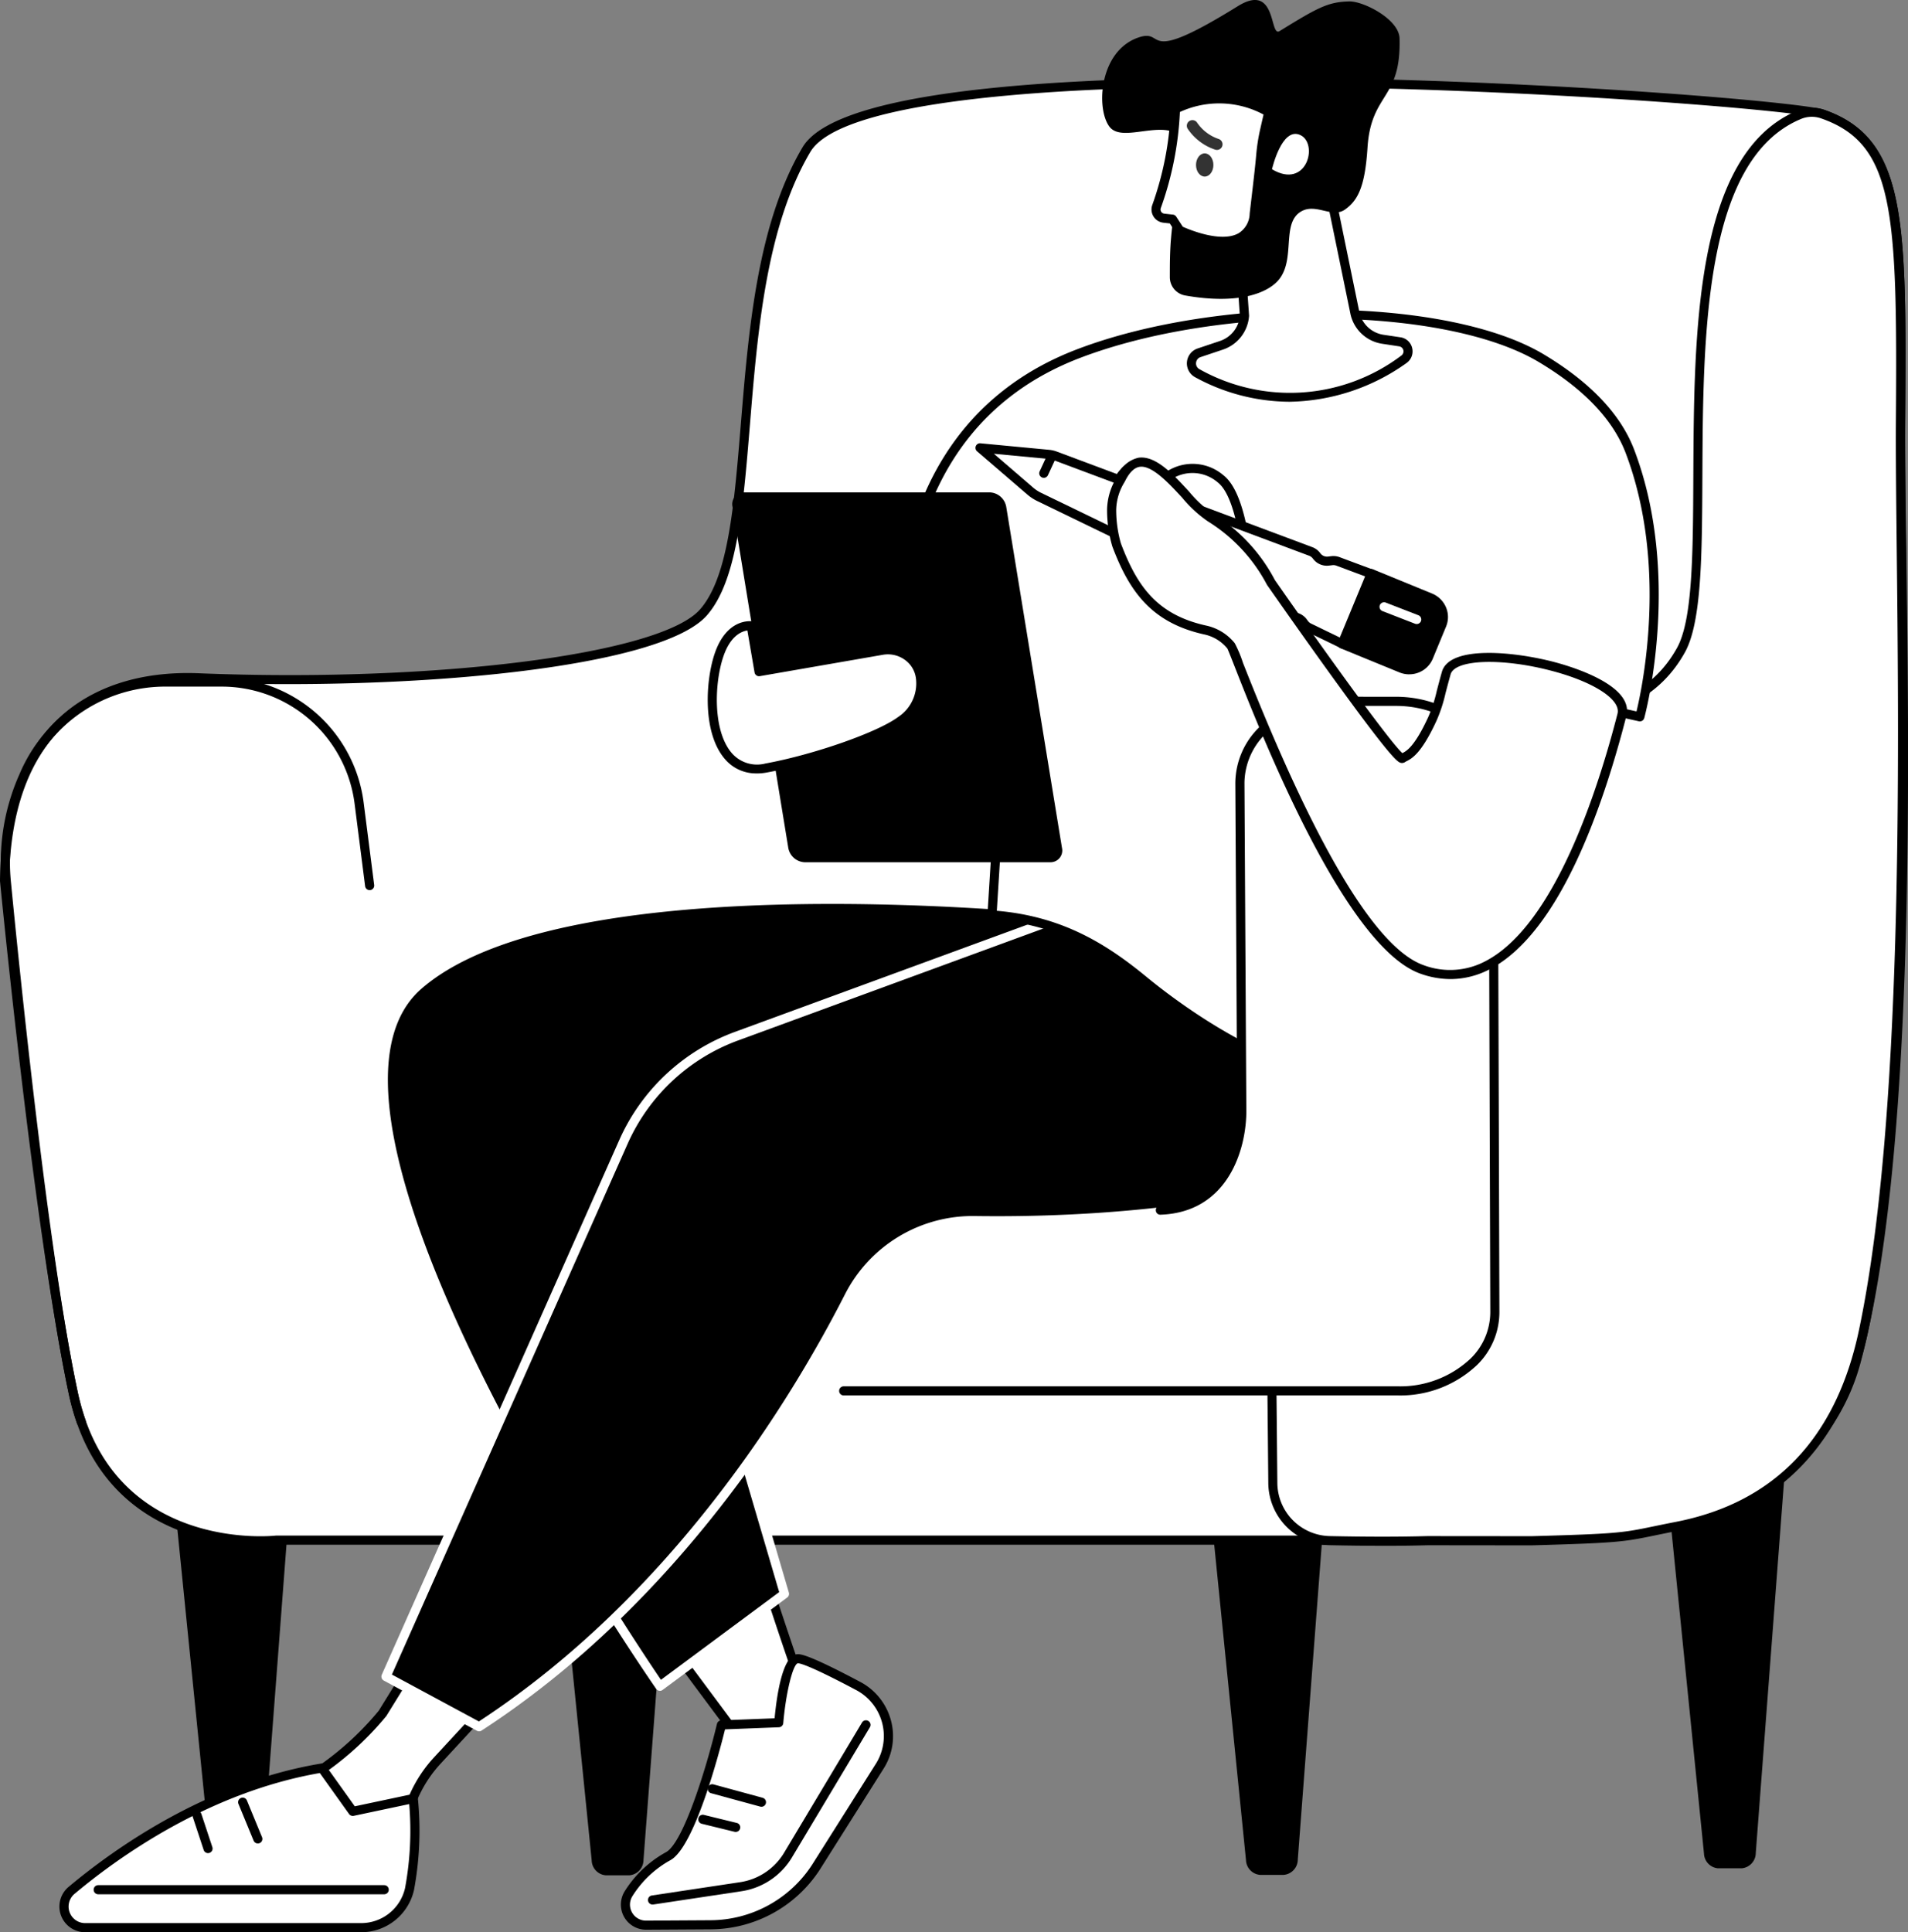 <svg id="그룹_22" data-name="그룹 22" xmlns="http://www.w3.org/2000/svg" xmlns:xlink="http://www.w3.org/1999/xlink" width="169.831" height="171.957" viewBox="0 0 169.831 171.957">
  <rect x="0" y="0" width="169.831" height="171.957" fill="#808080" stroke="none"/>
  <defs>
    <clipPath id="clip-path">
      <rect id="사각형_11" data-name="사각형 11" width="169.831" height="171.957" fill="none"/>
    </clipPath>
  </defs>
  <g id="그룹_6" data-name="그룹 6">
    <g id="그룹_5" data-name="그룹 5" clip-path="url(#clip-path)">
      <path id="패스_34" data-name="패스 34" d="M84.536,699.173l3.424,33.978a2.009,2.009,0,0,0,1.856,1.944h1.005a2.021,2.021,0,0,0,1.861-2.006L95.7,693.483Z" transform="translate(-69.269 -568.24)"/>
      <path id="패스_35" data-name="패스 35" d="M594.791,699.173l3.486,34.6a1.366,1.366,0,0,0,1.262,1.321h2.083a1.374,1.374,0,0,0,1.266-1.364l3.063-40.248Z" transform="translate(-487.372 -568.24)"/>
      <path id="패스_36" data-name="패스 36" d="M272.3,699.381l3.486,34.6a1.366,1.366,0,0,0,1.262,1.322h2.083a1.374,1.374,0,0,0,1.265-1.364l3.063-40.248Z" transform="translate(-223.119 -568.41)"/>
      <path id="패스_37" data-name="패스 37" d="M820.5,695.936l3.486,34.6a1.366,1.366,0,0,0,1.262,1.321h2.083a1.374,1.374,0,0,0,1.265-1.364l3.063-40.248Z" transform="translate(-672.315 -565.588)"/>
      <path id="패스_38" data-name="패스 38" d="M2.249,111.486C2.421,98.325,9.793,93.053,19.52,93.444c20.524.824,41.176-1.521,44.941-5.824C70,81.285,66.138,59.09,73.623,46.437c6.143-10.385,86.749-4.455,90.452-3.167,6.938,2.413,7.07,8.876,6.938,27.3-.113,15.685,1.937,61.617-3.942,83.655a18.568,18.568,0,0,1-13.762,13.339,121.82,121.82,0,0,1-23.469,2.621H26.455s-14.931,1.81-18.1-13.121-6.108-45.575-6.108-45.575" transform="translate(-1.843 -33.119)" fill="#fff"/>
      <path id="패스_39" data-name="패스 39" d="M23.221,168.809c-3.89,0-14.486-1.162-17.1-13.5C2.981,140.524.031,109.992,0,109.686c0-.015,0-.029,0-.044.083-6.371,1.822-11.21,5.168-14.383,3.02-2.864,7.35-4.27,12.525-4.061,21.119.847,41.134-1.7,44.619-5.686,2.511-2.869,3.03-9.194,3.632-16.517.686-8.345,1.463-17.8,5.486-24.6,3.347-5.659,27.132-6.471,46.5-6.161,21.616.349,42.6,2.179,44.438,2.817,7.392,2.571,7.338,9.923,7.21,27.684-.021,2.931.034,6.956.1,11.617.277,20.261.74,54.172-4.053,72.14a18.93,18.93,0,0,1-14.063,13.63,123.58,123.58,0,0,1-23.548,2.631H24.634c-.122.013-.632.06-1.413.06M.812,109.63c.094.974,3.009,30.937,6.1,45.508,3.054,14.4,17.505,12.822,17.652,12.8l.049,0H128a122.75,122.75,0,0,0,23.378-2.611,18.121,18.121,0,0,0,13.46-13.048c4.764-17.86,4.3-51.7,4.026-71.92-.064-4.666-.118-8.695-.1-11.633.135-18.637-.134-24.64-6.665-26.912-1.8-.626-22.642-2.424-44.184-2.771C90.85,38.6,74.587,40.652,72.129,44.8c-3.928,6.64-4.7,16-5.376,24.258-.614,7.466-1.143,13.914-3.83,16.985-4.116,4.7-26.245,6.726-45.263,5.963-4.95-.2-9.076,1.129-11.934,3.838C2.55,98.862.9,103.5.812,109.63" transform="translate(0 -31.28)"/>
      <path id="패스_40" data-name="패스 40" d="M676.882,163.793c4.843-22.929,3.193-65.937,3.3-81.021.133-18.422,0-24.885-6.937-27.3l-.009,0a2.909,2.909,0,0,0-2.052.059l-.161.068c-13.535,5.9-6.3,40.209-10.38,47.574-3.721,6.724-11.878,6.351-18.932,5.824-21.2-1.584-17.881,17.956-17.881,17.956l.48,50.333a5.2,5.2,0,0,0,5.081,5.148c2.552.054,5.727.084,8.672,0,.079,0,9.3.008,9.3.008,9.139-.255,8-.328,12.9-1.281,8.469-1.648,14.472-7.2,16.62-17.367" transform="translate(-511.013 -45.322)" fill="#fff"/>
      <path id="패스_41" data-name="패스 41" d="M632.188,181.047c-1.464,0-3.031-.017-4.691-.053a5.576,5.576,0,0,1-5.479-5.55l-.48-50.3c-.107-.662-1.271-8.62,3.566-13.931,3.15-3.459,8.113-4.963,14.751-4.465,7.814.585,15.11.593,18.547-5.616,1.391-2.513,1.418-8.428,1.449-15.276.059-12.721.131-28.553,9.123-32.473.055-.024.111-.048.17-.072a3.315,3.315,0,0,1,2.338-.067c7.4,2.574,7.347,9.926,7.219,27.687-.021,2.835.021,6.692.07,11.157.209,19.182.56,51.288-3.38,69.946-2.073,9.814-7.931,15.929-16.94,17.682-.777.151-1.4.28-1.94.391-2.861.591-3.3.681-11.023.9-3.164,0-9.164-.01-9.306-.008-1.226.034-2.561.051-4,.051m5.271-73.581c-5.207,0-9.152,1.438-11.75,4.288-4.676,5.13-3.378,13.2-3.364,13.285a.447.447,0,0,1,.005.064l.48,50.333a4.767,4.767,0,0,0,4.684,4.745c3.275.07,6.186.071,8.652,0l9.313.008c7.639-.213,8.069-.3,10.869-.88.54-.111,1.168-.241,1.948-.393,8.787-1.71,14.272-7.448,16.3-17.053,3.922-18.57,3.573-50.62,3.363-69.769-.049-4.469-.091-8.329-.07-11.171.134-18.637-.135-24.64-6.665-26.912a2.506,2.506,0,0,0-1.773.048l-.153.065c-8.506,3.708-8.578,19.247-8.635,31.732-.032,6.96-.059,12.971-1.551,15.666-3.974,7.179-12.843,6.515-19.318,6.032q-1.208-.09-2.337-.09M675,161.95h0Z" transform="translate(-509.127 -43.48)"/>
      <path id="패스_42" data-name="패스 42" d="M7.6,400.534a.406.406,0,0,1-.383-.271,21.466,21.466,0,0,1-.74-2.658c-2.65-12.5-5.218-37.87-5.941-45.35a19.1,19.1,0,0,1,1.55-9.755,14.054,14.054,0,0,1,13.093-8.623h4.936a12.742,12.742,0,0,1,12.613,11.105l.939,7.355a.406.406,0,1,1-.806.1l-.939-7.355a11.928,11.928,0,0,0-11.807-10.4H15.191a13.279,13.279,0,0,0-12.366,8.148,18.287,18.287,0,0,0-1.48,9.34c.723,7.469,3.286,32.805,5.928,45.26a20.672,20.672,0,0,0,.711,2.557.406.406,0,0,1-.248.518.4.4,0,0,1-.135.023" transform="translate(-0.362 -273.578)"/>
      <path id="패스_43" data-name="패스 43" d="M342.138,788.613c-.755-.764-5.117-14.334-5.117-14.334l-8.62,6.15,9.45,12.7Z" transform="translate(-269.092 -634.444)" fill="#fff"/>
      <path id="패스_44" data-name="패스 44" d="M336.009,791.692h-.024a.407.407,0,0,1-.3-.163l-9.45-12.7a.406.406,0,0,1,.09-.573l8.62-6.151a.406.406,0,0,1,.623.207c1.655,5.148,4.482,13.549,5.023,14.176a.428.428,0,0,1,0,.562l-4.287,4.518a.406.406,0,0,1-.295.126m-8.877-13.017,8.915,11.981,3.742-3.943c-1.021-1.947-3.893-10.736-4.826-13.625Z" transform="translate(-267.249 -632.6)"/>
      <path id="패스_45" data-name="패스 45" d="M310.073,841.087l5.733-.034a11.281,11.281,0,0,0,9.389-5.129l5.668-8.974a5.041,5.041,0,0,0-1.9-7.143c-2.366-1.257-4.845-2.482-5.426-2.427-1.18.112-1.656,5.691-1.656,5.691l-5.107.2s-2.523,10.492-4.743,11.684a9.747,9.747,0,0,0-3.506,3.309,1.829,1.829,0,0,0,1.548,2.825" transform="translate(-252.561 -669.76)" fill="#fff"/>
      <path id="패스_46" data-name="패스 46" d="M308.21,839.642a2.235,2.235,0,0,1-1.876-3.453,10.055,10.055,0,0,1,3.654-3.445c1.511-.812,3.543-7.276,4.54-11.422a.406.406,0,0,1,.379-.311l4.75-.183c.212-2.231.738-5.584,1.989-5.7.255-.025.849-.082,5.655,2.472a5.471,5.471,0,0,1,2.712,3.416,5.385,5.385,0,0,1-.659,4.3l-5.668,8.975a11.659,11.659,0,0,1-9.73,5.318l-5.732.034Zm7.035-17.83c-.484,1.957-2.7,10.483-4.872,11.648a9.258,9.258,0,0,0-3.358,3.173,1.423,1.423,0,0,0,1.2,2.2h.009l5.733-.034A10.846,10.846,0,0,0,323,833.852l5.665-8.97a4.634,4.634,0,0,0-1.747-6.567c-4.226-2.246-5.061-2.4-5.2-2.381-.445.119-1.061,2.656-1.289,5.321a.406.406,0,0,1-.389.371Z" transform="translate(-250.71 -667.909)"/>
      <path id="패스_47" data-name="패스 47" d="M319.8,864.115a.406.406,0,0,1-.06-.808l7.841-1.181a5.527,5.527,0,0,0,3.932-2.635l6.928-11.575a.406.406,0,1,1,.7.417l-6.928,11.575a6.34,6.34,0,0,1-4.508,3.022l-7.841,1.181a.474.474,0,0,1-.061,0" transform="translate(-261.713 -694.621)"/>
      <path id="패스_48" data-name="패스 48" d="M353.573,881.224a.4.4,0,0,1-.107-.014l-4.368-1.19a.406.406,0,1,1,.213-.784l4.368,1.19a.406.406,0,0,1-.106.8" transform="translate(-285.805 -720.435)"/>
      <path id="패스_49" data-name="패스 49" d="M347.5,895.795a.4.4,0,0,1-.1-.012l-2.929-.717a.406.406,0,0,1,.193-.789l2.929.716a.406.406,0,0,1-.1.8" transform="translate(-282.011 -732.762)"/>
      <path id="패스_50" data-name="패스 50" d="M126.507,817.724l-4.7,5.081a11.649,11.649,0,0,0-2.987,6.313l-.529,3.821-17.152-4.175,6.052-2.711a26.727,26.727,0,0,0,9.73-7.43l3.5-5.657Z" transform="translate(-82.873 -666.145)" fill="#fff"/>
      <path id="패스_51" data-name="패스 51" d="M116.448,831.5a.412.412,0,0,1-.1-.012L99.2,827.314a.406.406,0,0,1-.07-.766l6.051-2.71a26.466,26.466,0,0,0,9.565-7.3l3.485-5.634a.406.406,0,0,1,.6-.106l6.088,4.758a.406.406,0,0,1,.048.6l-4.7,5.081a11.192,11.192,0,0,0-2.883,6.092l-.529,3.821a.406.406,0,0,1-.4.351m-15.9-4.7,15.563,3.789.468-3.376a12,12,0,0,1,3.091-6.532l4.4-4.757-5.383-4.207-3.261,5.272a.423.423,0,0,1-.032.044,27.286,27.286,0,0,1-9.877,7.543Z" transform="translate(-81.03 -664.301)"/>
      <path id="패스_52" data-name="패스 52" d="M62.614,873.956a28.8,28.8,0,0,1-.337,8.058,4.4,4.4,0,0,1-4.314,3.431H33.4a1.878,1.878,0,0,1-1.206-3.319c4.367-3.659,12.4-9.246,22.279-10.886l2.755,3.856Z" transform="translate(-25.826 -713.895)" fill="#fff"/>
      <path id="패스_53" data-name="패스 53" d="M56.122,884.012H31.56a2.284,2.284,0,0,1-1.467-4.036c4.027-3.374,12.3-9.287,22.473-10.975a.41.41,0,0,1,.4.165l2.6,3.64,5.125-1.086a.406.406,0,0,1,.488.352,28.89,28.89,0,0,1-.344,8.19,4.825,4.825,0,0,1-4.711,3.751m-3.672-14.168c-9.867,1.712-17.905,7.461-21.835,10.755a1.472,1.472,0,0,0,.945,2.6H56.122a4.007,4.007,0,0,0,3.917-3.112,27.978,27.978,0,0,0,.371-7.48l-4.938,1.046a.408.408,0,0,1-.414-.161Z" transform="translate(-23.986 -712.055)"/>
      <path id="패스_54" data-name="패스 54" d="M72.021,929.758H46.566a.406.406,0,0,1,0-.812H72.021a.406.406,0,0,1,0,.812" transform="translate(-37.824 -761.178)"/>
      <path id="패스_55" data-name="패스 55" d="M119.1,889.894a.407.407,0,0,1-.376-.251l-1.347-3.268a.406.406,0,0,1,.751-.309l1.347,3.269a.407.407,0,0,1-.221.53.411.411,0,0,1-.155.03" transform="translate(-96.151 -725.836)"/>
      <path id="패스_56" data-name="패스 56" d="M96.257,896.1a.406.406,0,0,1-.386-.279l-.975-2.948a.406.406,0,0,1,.771-.255l.975,2.948a.406.406,0,0,1-.386.534" transform="translate(-77.741 -731.183)"/>
      <path id="패스_57" data-name="패스 57" d="M251.48,444.247s-45.739-5.324-59.34,6.449,21.47,62.4,21.47,62.4l11.091-8.225-10.52-35.784,42.281-12.007Z" transform="translate(-154.872 -363.032)"/>
      <path id="패스_58" data-name="패스 58" d="M211.75,511.508a.385.385,0,0,1-.066-.005.406.406,0,0,1-.268-.169c-1.44-2.079-35.121-51.065-21.4-62.94,13.579-11.756,57.777-6.764,59.652-6.546a.407.407,0,0,1,.332.256l4.981,12.835a.406.406,0,0,1-.268.537l-41.886,11.9,10.4,35.39a.405.405,0,0,1-.148.441l-11.091,8.225a.406.406,0,0,1-.242.08m15.319-70.031c-13.549,0-29.492,1.443-36.523,7.53-12.592,10.9,18.257,57.038,21.3,61.518l10.524-7.805-10.44-35.512a.406.406,0,0,1,.278-.505l41.852-11.886-4.731-12.19c-1.629-.176-11.139-1.15-22.261-1.15" transform="translate(-153.011 -361.036)" fill="#fff"/>
      <path id="패스_59" data-name="패스 59" d="M277.8,445.626c-6.644,2.109-18.532,4.835-35.147,4.608a12.4,12.4,0,0,0-11.224,6.75c-4.921,9.652-15.573,27.029-32.925,38.293l-8.287-4.465L211.372,443.2a17.57,17.57,0,0,1,10.008-9.363L263.3,418.465s16.841-6.818,23.125,8.01c2.336,5.512-2.914,17.339-8.62,19.15" transform="translate(-155.867 -341.609)"/>
      <path id="패스_60" data-name="패스 60" d="M196.664,493.993a.4.4,0,0,1-.193-.049l-8.287-4.465a.406.406,0,0,1-.178-.522l21.151-47.612a18.071,18.071,0,0,1,10.24-9.579l41.919-15.371c.16-.065,17.273-6.79,23.639,8.232,1.153,2.721.615,7.136-1.4,11.522-1.959,4.257-4.75,7.312-7.468,8.175-7.039,2.234-18.875,4.856-35.276,4.627a11.944,11.944,0,0,0-10.857,6.528c-4.834,9.482-15.559,27.085-33.065,38.449a.405.405,0,0,1-.221.066m-7.763-5.05,7.743,4.172c17.228-11.265,27.8-28.633,32.583-38.005a12.751,12.751,0,0,1,11.592-6.972c16.3.222,28.036-2.373,35.019-4.589,2.466-.783,5.138-3.748,6.975-7.74,1.926-4.186,2.46-8.349,1.394-10.865-6.057-14.294-22.434-7.859-22.6-7.792l-41.931,15.376a17.256,17.256,0,0,0-9.777,9.147Z" transform="translate(-154.023 -339.918)" fill="#fff"/>
      <path id="패스_61" data-name="패스 61" d="M501.2,158.731c3.575,2.138,6.6,4.87,7.9,8.306,4.293,11.318.878,23.612.878,23.612l-16.152-3.586a1.113,1.113,0,0,0-1.353,1.026l-.916,16.649a50.307,50.307,0,0,1-3.607,16.411c-1.837,4.483-12.7.7-22.143-7.042-2.859-2.345-6.948-5.372-13.5-5.822l1.2-19.2-8.981-1.057s-3.7-22.388,15.49-29.707c12.622-4.813,32.689-4.667,41.178.41" transform="translate(-364.015 -126.855)" fill="#fff"/>
      <path id="패스_62" data-name="패스 62" d="M482.415,221.643c-4.549,0-12.025-3.555-18.728-9.053-3.332-2.732-7.244-5.317-13.267-5.731a.406.406,0,0,1-.378-.431l1.178-18.815-8.6-1.012a.405.405,0,0,1-.353-.337A35.075,35.075,0,0,1,442.821,174c1.366-6.038,5.112-14.043,15.194-17.888,12.8-4.882,32.988-4.669,41.532.441,4.156,2.485,6.871,5.349,8.07,8.51,4.291,11.312.925,23.74.89,23.864a.407.407,0,0,1-.48.288l-16.152-3.586a.707.707,0,0,0-.859.652L490.1,202.93a50.9,50.9,0,0,1-3.636,16.543,3.345,3.345,0,0,1-2.443,1.989,6.613,6.613,0,0,1-1.605.181M450.878,206.08c6.022.514,9.962,3.126,13.324,5.882,7.265,5.957,15.7,9.7,19.619,8.712a2.574,2.574,0,0,0,1.89-1.509,50.093,50.093,0,0,0,3.577-16.28l.916-16.649a1.519,1.519,0,0,1,1.846-1.4l15.767,3.5c.515-2.133,2.821-13.016-.961-22.986-1.133-2.986-3.733-5.712-7.728-8.1-8.369-5.005-28.209-5.19-40.825-.379-17.47,6.661-15.615,26.291-15.276,28.96l8.67,1.02a.406.406,0,0,1,.358.429Z" transform="translate(-362.151 -125.025)"/>
      <path id="패스_63" data-name="패스 63" d="M501.617,352.81l.167,29.111c-.345,6.37-5.327,9.268-6.352,9.472a75.94,75.94,0,0,1-17.914.888l-.031,14.612h38.169c4.788,0,8.666-3,8.654-7.015l-.146-47.11c-.012-3.983-3.849-7.214-8.6-7.24-1.033-.006-4.1,0-5.129-.014-4.871-.078-8.846,3.222-8.822,7.295" transform="translate(-391.253 -283.115)" fill="#fff"/>
      <path id="패스_64" data-name="패스 64" d="M463.287,405.461H413.982a.406.406,0,0,1,0-.812h49.305a9.135,9.135,0,0,0,6.476-2.452,5.78,5.78,0,0,0,1.771-4.156l-.146-47.11c-.011-3.744-3.686-6.81-8.192-6.835-.371,0-1.006,0-1.714,0-1.262,0-2.758,0-3.42-.012a9.025,9.025,0,0,0-6.481,2.45,6.2,6.2,0,0,0-1.928,4.436l.167,29.132c.021,3.345-1.565,9.064-7.637,9.275a.4.4,0,0,1-.42-.391.406.406,0,0,1,.391-.42c5.45-.19,6.872-5.406,6.853-8.459l-.167-29.132a7,7,0,0,1,2.168-5.018,9.884,9.884,0,0,1,7.066-2.686c.66.011,2.15.011,3.407.012.71,0,1.346,0,1.718,0,4.95.027,8.987,3.456,9,7.645l.146,47.11a6.574,6.574,0,0,1-2.008,4.732,9.948,9.948,0,0,1-7.051,2.691" transform="translate(-338.884 -281.275)"/>
      <path id="패스_65" data-name="패스 65" d="M561.47,241.591a15.6,15.6,0,0,1-1.687-2.045,1.884,1.884,0,0,1-.45-.944c-.3-1.811-.789-6.319-2.481-7.629a3.867,3.867,0,0,0-5.182.166s-2.016-2.221-3.381-.781a5.2,5.2,0,0,0-.873,5.574c1.279,3.384,2.808,6.531,7.052,7.467a3.689,3.689,0,0,1,2.094,1.295Z" transform="translate(-448.206 -188.357)" fill="#fff"/>
      <path id="패스_66" data-name="패스 66" d="M554.7,243.256a.4.4,0,0,1-.318-.153,3.3,3.3,0,0,0-1.865-1.152c-4.456-.983-6.071-4.353-7.344-7.72a5.574,5.574,0,0,1,.958-6,1.838,1.838,0,0,1,1.4-.612,3.859,3.859,0,0,1,2.3,1.125,4.22,4.22,0,0,1,5.408.061c1.632,1.264,2.192,4.976,2.526,7.194.039.257.074.49.107.69a1.5,1.5,0,0,0,.34.727.47.47,0,0,1,.055.07,15.491,15.491,0,0,0,1.638,1.981.406.406,0,0,1-.08.62l-4.907,3.1a.406.406,0,0,1-.217.063m-7.193-14.821a1.045,1.045,0,0,0-.786.359,4.776,4.776,0,0,0-.788,5.151c1.243,3.29,2.7,6.317,6.759,7.213a4.133,4.133,0,0,1,2.083,1.163l4.2-2.657a13.828,13.828,0,0,1-1.383-1.714,2.3,2.3,0,0,1-.526-1.126c-.033-.2-.069-.439-.108-.7-.3-1.96-.846-5.609-2.22-6.673a3.446,3.446,0,0,0-4.646.133.387.387,0,0,1-.3.118.407.407,0,0,1-.29-.132,3.461,3.461,0,0,0-1.989-1.134Z" transform="translate(-446.346 -186.514)"/>
      <path id="패스_67" data-name="패스 67" d="M515.278,238.159l2.653-6.2-3.061-1.142a1.141,1.141,0,0,0-.528-.064l-.323.038a1.138,1.138,0,0,1-1.05-.46,1.133,1.133,0,0,0-.52-.395L489.7,221.426a2.275,2.275,0,0,0-.583-.134l-6.109-.579,4.472,3.845a3.725,3.725,0,0,0,.8.527l21.8,10.561a1.138,1.138,0,0,0,.6.109l.051,0a1.138,1.138,0,0,1,1.016.455l.118.16a1.131,1.131,0,0,0,.417.346Z" transform="translate(-395.78 -180.852)" fill="#fff"/>
      <path id="패스_68" data-name="패스 68" d="M513.434,236.716a.4.4,0,0,1-.177-.04l-2.987-1.447a1.544,1.544,0,0,1-.567-.47l-.118-.16a.734.734,0,0,0-.653-.292l-.05,0a1.565,1.565,0,0,1-.813-.148l-21.8-10.561a4.119,4.119,0,0,1-.892-.585l-4.472-3.845a.406.406,0,0,1-.109-.467.4.4,0,0,1,.412-.245l6.109.579a2.665,2.665,0,0,1,.687.158l22.744,8.506a1.532,1.532,0,0,1,.707.537.734.734,0,0,0,.674.3l.323-.038a1.568,1.568,0,0,1,.718.088l3.061,1.142a.407.407,0,0,1,.232.54l-2.652,6.2a.406.406,0,0,1-.374.246m-4.439-3.225a1.552,1.552,0,0,1,1.244.625l.118.16a.724.724,0,0,0,.267.221l2.6,1.262,2.318-5.421-2.662-.993a.767.767,0,0,0-.34-.042l-.323.038a1.537,1.537,0,0,1-1.425-.625.725.725,0,0,0-.334-.253l-22.745-8.506a1.838,1.838,0,0,0-.478-.11l-4.838-.459,3.5,3.013a3.316,3.316,0,0,0,.716.469l21.8,10.56a.724.724,0,0,0,.385.071l.051,0q.068-.006.136-.006" transform="translate(-393.936 -179.004)"/>
      <path id="패스_69" data-name="패스 69" d="M512.608,224.623a.406.406,0,0,1-.368-.577l.73-1.576a.406.406,0,1,1,.737.342l-.731,1.576a.406.406,0,0,1-.369.235" transform="translate(-419.699 -182.099)"/>
      <path id="패스_70" data-name="패스 70" d="M669.3,284.765l-5.253-2.153-2.592,6.269,5.253,2.153a1.869,1.869,0,0,0,2.446-.987l1.186-2.867a1.855,1.855,0,0,0-1.039-2.415" transform="translate(-541.997 -231.572)"/>
      <path id="패스_71" data-name="패스 71" d="M665.591,289.741a2.315,2.315,0,0,1-.88-.174l-5.253-2.153a.405.405,0,0,1-.221-.531l2.593-6.269a.4.4,0,0,1,.529-.22l5.253,2.153a2.289,2.289,0,0,1,1.256,1.243,2.206,2.206,0,0,1,0,1.7l-1.185,2.867a2.258,2.258,0,0,1-2.1,1.381m-5.448-2.925,4.876,2a1.465,1.465,0,0,0,1.917-.766l1.185-2.867a1.4,1.4,0,0,0,0-1.081,1.482,1.482,0,0,0-.814-.8l-4.878-2Z" transform="translate(-540.154 -229.729)"/>
      <path id="패스_72" data-name="패스 72" d="M683.236,298.717a.41.41,0,0,1-.147-.027l-2.9-1.125a.406.406,0,1,1,.294-.757l2.9,1.125a.406.406,0,0,1-.147.785" transform="translate(-557.138 -243.182)" fill="#fff"/>
      <path id="패스_73" data-name="패스 73" d="M562.033,238.412a14.983,14.983,0,0,0-5.42-5.8c-2.128-1.153-5.682-7.772-7.891-3.483a5.567,5.567,0,0,0-.868,2.792,11.237,11.237,0,0,0,.443,3.15c1.407,3.724,3.234,6.551,7.909,7.576a4.031,4.031,0,0,1,2.288,1.419c.371.464,9.324,26.09,17,28.788,9.611,3.377,15.315-13.063,17.778-22.662.975-3.8-14.7-7.073-15.637-3.714a26.74,26.74,0,0,1-1.234,4.074c-1.524,3.308-2.339,3.256-2.66,3.511-.518.412-11.71-15.654-11.71-15.654" transform="translate(-448.909 -186.58)" fill="#fff"/>
      <path id="패스_74" data-name="패스 74" d="M576.173,271.869a7.972,7.972,0,0,1-2.653-.472c-6.746-2.37-14.147-21.2-16.579-27.393-.306-.779-.57-1.451-.63-1.558a3.632,3.632,0,0,0-2.034-1.243c-4.745-1.041-6.711-3.883-8.2-7.83a11.486,11.486,0,0,1-.469-3.307,5.642,5.642,0,0,1,.817-2.78l.1-.184a2.644,2.644,0,0,1,1.887-1.632c1.526-.2,3.031,1.431,4.494,3.015a10.711,10.711,0,0,0,2.065,1.93,15.209,15.209,0,0,1,5.576,5.946c3.843,5.517,10.125,14.292,11.346,15.4l.018-.009c.345-.178,1.063-.55,2.287-3.208a12.61,12.61,0,0,0,.759-2.333c.119-.453.261-1,.453-1.681.675-2.411,6.546-1.8,10.09-.852,1.658.445,7.016,2.1,6.331,4.776-2.175,8.479-6.032,19.261-12.059,22.483a7.545,7.545,0,0,1-3.593.933m-27.512-45.6a1.047,1.047,0,0,0-.146.01c-.468.063-.9.467-1.275,1.2l-.1.186a4.865,4.865,0,0,0-.727,2.434,10.842,10.842,0,0,0,.417,2.992c1.438,3.805,3.213,6.357,7.616,7.323a4.452,4.452,0,0,1,2.518,1.562,10.821,10.821,0,0,1,.729,1.735c6.435,16.374,11.849,25.433,16.092,26.923a6.716,6.716,0,0,0,5.594-.412c6.07-3.245,9.908-15.157,11.655-21.968.318-1.237-2.049-2.8-5.755-3.79-4.468-1.2-8.719-1.064-9.1.286-.19.68-.331,1.218-.45,1.668a13.288,13.288,0,0,1-.807,2.466c-1.341,2.912-2.194,3.353-2.652,3.59a.754.754,0,0,0-.124.07.509.509,0,0,1-.346.091c-.3-.044-.7-.1-6.428-8.042-2.782-3.857-5.494-7.75-5.521-7.789a.412.412,0,0,1-.031-.051,14.672,14.672,0,0,0-5.25-5.622,11,11,0,0,1-2.274-2.092c-1.146-1.24-2.56-2.771-3.642-2.771" transform="translate(-447.067 -184.737)"/>
      <path id="패스_75" data-name="패스 75" d="M362,242.629H383.86a1.55,1.55,0,0,1,1.458,1.281l4.962,30.355a1.047,1.047,0,0,1-1.039,1.281H367.377a1.55,1.55,0,0,1-1.458-1.281l-4.962-30.355A1.047,1.047,0,0,1,362,242.629" transform="translate(-295.754 -198.81)"/>
      <path id="패스_76" data-name="패스 76" d="M354.517,308.342l.692,4.074,11-1.91a2.906,2.906,0,0,1,3.38,2.5,3.956,3.956,0,0,1-1.746,3.773c-1.825,1.357-7.459,3.381-11.99,4.215-5.07.933-5.445-6.4-4.191-10.069.978-2.858,2.858-2.58,2.858-2.58" transform="translate(-287.653 -252.649)" fill="#fff"/>
      <path id="패스_77" data-name="패스 77" d="M353.173,319.634a3.616,3.616,0,0,1-2.84-1.281c-2.01-2.331-1.724-6.99-.9-9.4,1.074-3.141,3.21-2.865,3.3-2.851a.407.407,0,0,1,.341.333l.624,3.672,10.6-1.84a3.4,3.4,0,0,1,2.6.648,3.183,3.183,0,0,1,1.253,2.206,4.387,4.387,0,0,1-1.907,4.143c-1.919,1.426-7.714,3.47-12.158,4.288a5.036,5.036,0,0,1-.911.086m-.838-12.722c-.491.069-1.5.446-2.131,2.3-.8,2.326-.98,6.612.745,8.612a2.973,2.973,0,0,0,2.989.926c4.346-.8,9.981-2.774,11.82-4.142a3.57,3.57,0,0,0,1.585-3.4,2.377,2.377,0,0,0-.939-1.647,2.579,2.579,0,0,0-1.972-.493l-10.992,1.909a.4.4,0,0,1-.3-.069.408.408,0,0,1-.166-.263Z" transform="translate(-285.813 -250.806)"/>
      <path id="패스_78" data-name="패스 78" d="M599.348,83.916l2.411,11.731a3.018,3.018,0,0,0,2.5,2.3l1.473.219a.86.86,0,0,1,.373,1.557,16.985,16.985,0,0,1-18.426,1.22,1,1,0,0,1,.2-1.8l1.972-.66a3.021,3.021,0,0,0,2.061-2.634L591,82.677Z" transform="translate(-481.15 -67.746)" fill="#fff"/>
      <path id="패스_79" data-name="패스 79" d="M594.053,101.657a17.658,17.658,0,0,1-8.4-2.2,1.4,1.4,0,0,1,.263-2.545l1.972-.661A2.609,2.609,0,0,0,589.666,94l-.917-13.136a.406.406,0,0,1,.465-.43l8.349,1.239a.406.406,0,0,1,.339.32l2.411,11.73a2.594,2.594,0,0,0,2.165,1.977l1.473.219a1.25,1.25,0,0,1,1.052.959,1.265,1.265,0,0,1-.5,1.331,18.4,18.4,0,0,1-10.448,3.449M589.6,81.311l.884,12.662a.49.49,0,0,1,0,.058,3.42,3.42,0,0,1-2.337,2.989l-1.972.661a.583.583,0,0,0-.406.5.575.575,0,0,0,.285.568,16.468,16.468,0,0,0,17.982-1.2.454.454,0,0,0-.2-.824L602.36,96.5a3.406,3.406,0,0,1-2.84-2.607l-2.356-11.462Z" transform="translate(-479.306 -65.903)"/>
      <path id="패스_80" data-name="패스 80" d="M546.421,3.34c2.551-.876.028,2.679,8.843-2.784,3.51-2.175,2.808,2.777,3.72,2.215C562.353.7,563.281.166,565.2.129c1.269-.025,4.419,1.587,4.467,3.278.159,5.515-2.534,4.8-2.852,9.74-.223,3.468-.851,4.682-2,5.5s-2.6-.62-3.937.191c-1.733,1.049-.465,4.163-1.921,6.012-.918,1.165-3.492,2.309-8.369,1.447a1.651,1.651,0,0,1-1.367-1.623c0-1.025,0-2.321.114-3.559.522-5.9,2.105-7.645,1.024-8.832-1.656-1.818-5.365.533-6.521-1.018-1.2-1.611-.906-6.727,2.587-7.927" transform="translate(-445.094 -0.001)"/>
      <path id="패스_81" data-name="패스 81" d="M579.812,49.854l-.36,1.579a16.477,16.477,0,0,0-.352,2.256c-.122,1.424-.427,3.86-.583,5.232-.5,4.411-6.634,1.442-6.634,1.442l-.646-.994-.736-.081a.823.823,0,0,1-.4-.145.781.781,0,0,1-.282-.884,28.419,28.419,0,0,0,1.673-8.67,8.7,8.7,0,0,1,8.318.265" transform="translate(-466.878 -39.868)" fill="#fff"/>
      <path id="패스_82" data-name="패스 82" d="M573.874,59.862a10.7,10.7,0,0,1-4.011-1.016.408.408,0,0,1-.164-.144l-.541-.833-.545-.06a1.234,1.234,0,0,1-.593-.221,1.186,1.186,0,0,1-.426-1.344,28.364,28.364,0,0,0,1.651-8.53.407.407,0,0,1,.2-.361,9.031,9.031,0,0,1,8.723.265.406.406,0,0,1,.193.442L578,49.64a16.271,16.271,0,0,0-.343,2.2c-.088,1.033-.276,2.619-.426,3.894-.059.5-.114.967-.157,1.35a2.894,2.894,0,0,1-1.422,2.379,3.679,3.679,0,0,1-1.782.4m-3.558-1.7c.566.255,3.4,1.446,4.949.59a2.105,2.105,0,0,0,1.006-1.758c.043-.383.1-.85.158-1.354.15-1.269.336-2.847.423-3.868a16.945,16.945,0,0,1,.361-2.311l.292-1.282a8.358,8.358,0,0,0-7.445-.226,29.165,29.165,0,0,1-1.7,8.553.372.372,0,0,0,.137.427.423.423,0,0,0,.2.069l.736.081a.406.406,0,0,1,.3.182Z" transform="translate(-465.034 -37.986)"/>
      <path id="패스_83" data-name="패스 83" d="M626.912,69.129s.86-3.8,2.51-3.049.6,4.9-2.51,3.049" transform="translate(-513.692 -54.066)" fill="#fff"/>
    </g>
  </g>
  <ellipse id="타원_5" data-name="타원 5" cx="0.774" cy="1.032" rx="0.774" ry="1.032" transform="translate(106.457 13.65)" fill="#333"/>
  <path id="패스_116" data-name="패스 116" d="M2.316,1.456A4.27,4.27,0,0,0,0,0" transform="matrix(-0.996, -0.087, 0.087, -0.996, 108.318, 12.843)" fill="none" stroke="#333" stroke-linecap="round" stroke-width="1"/>
</svg>
